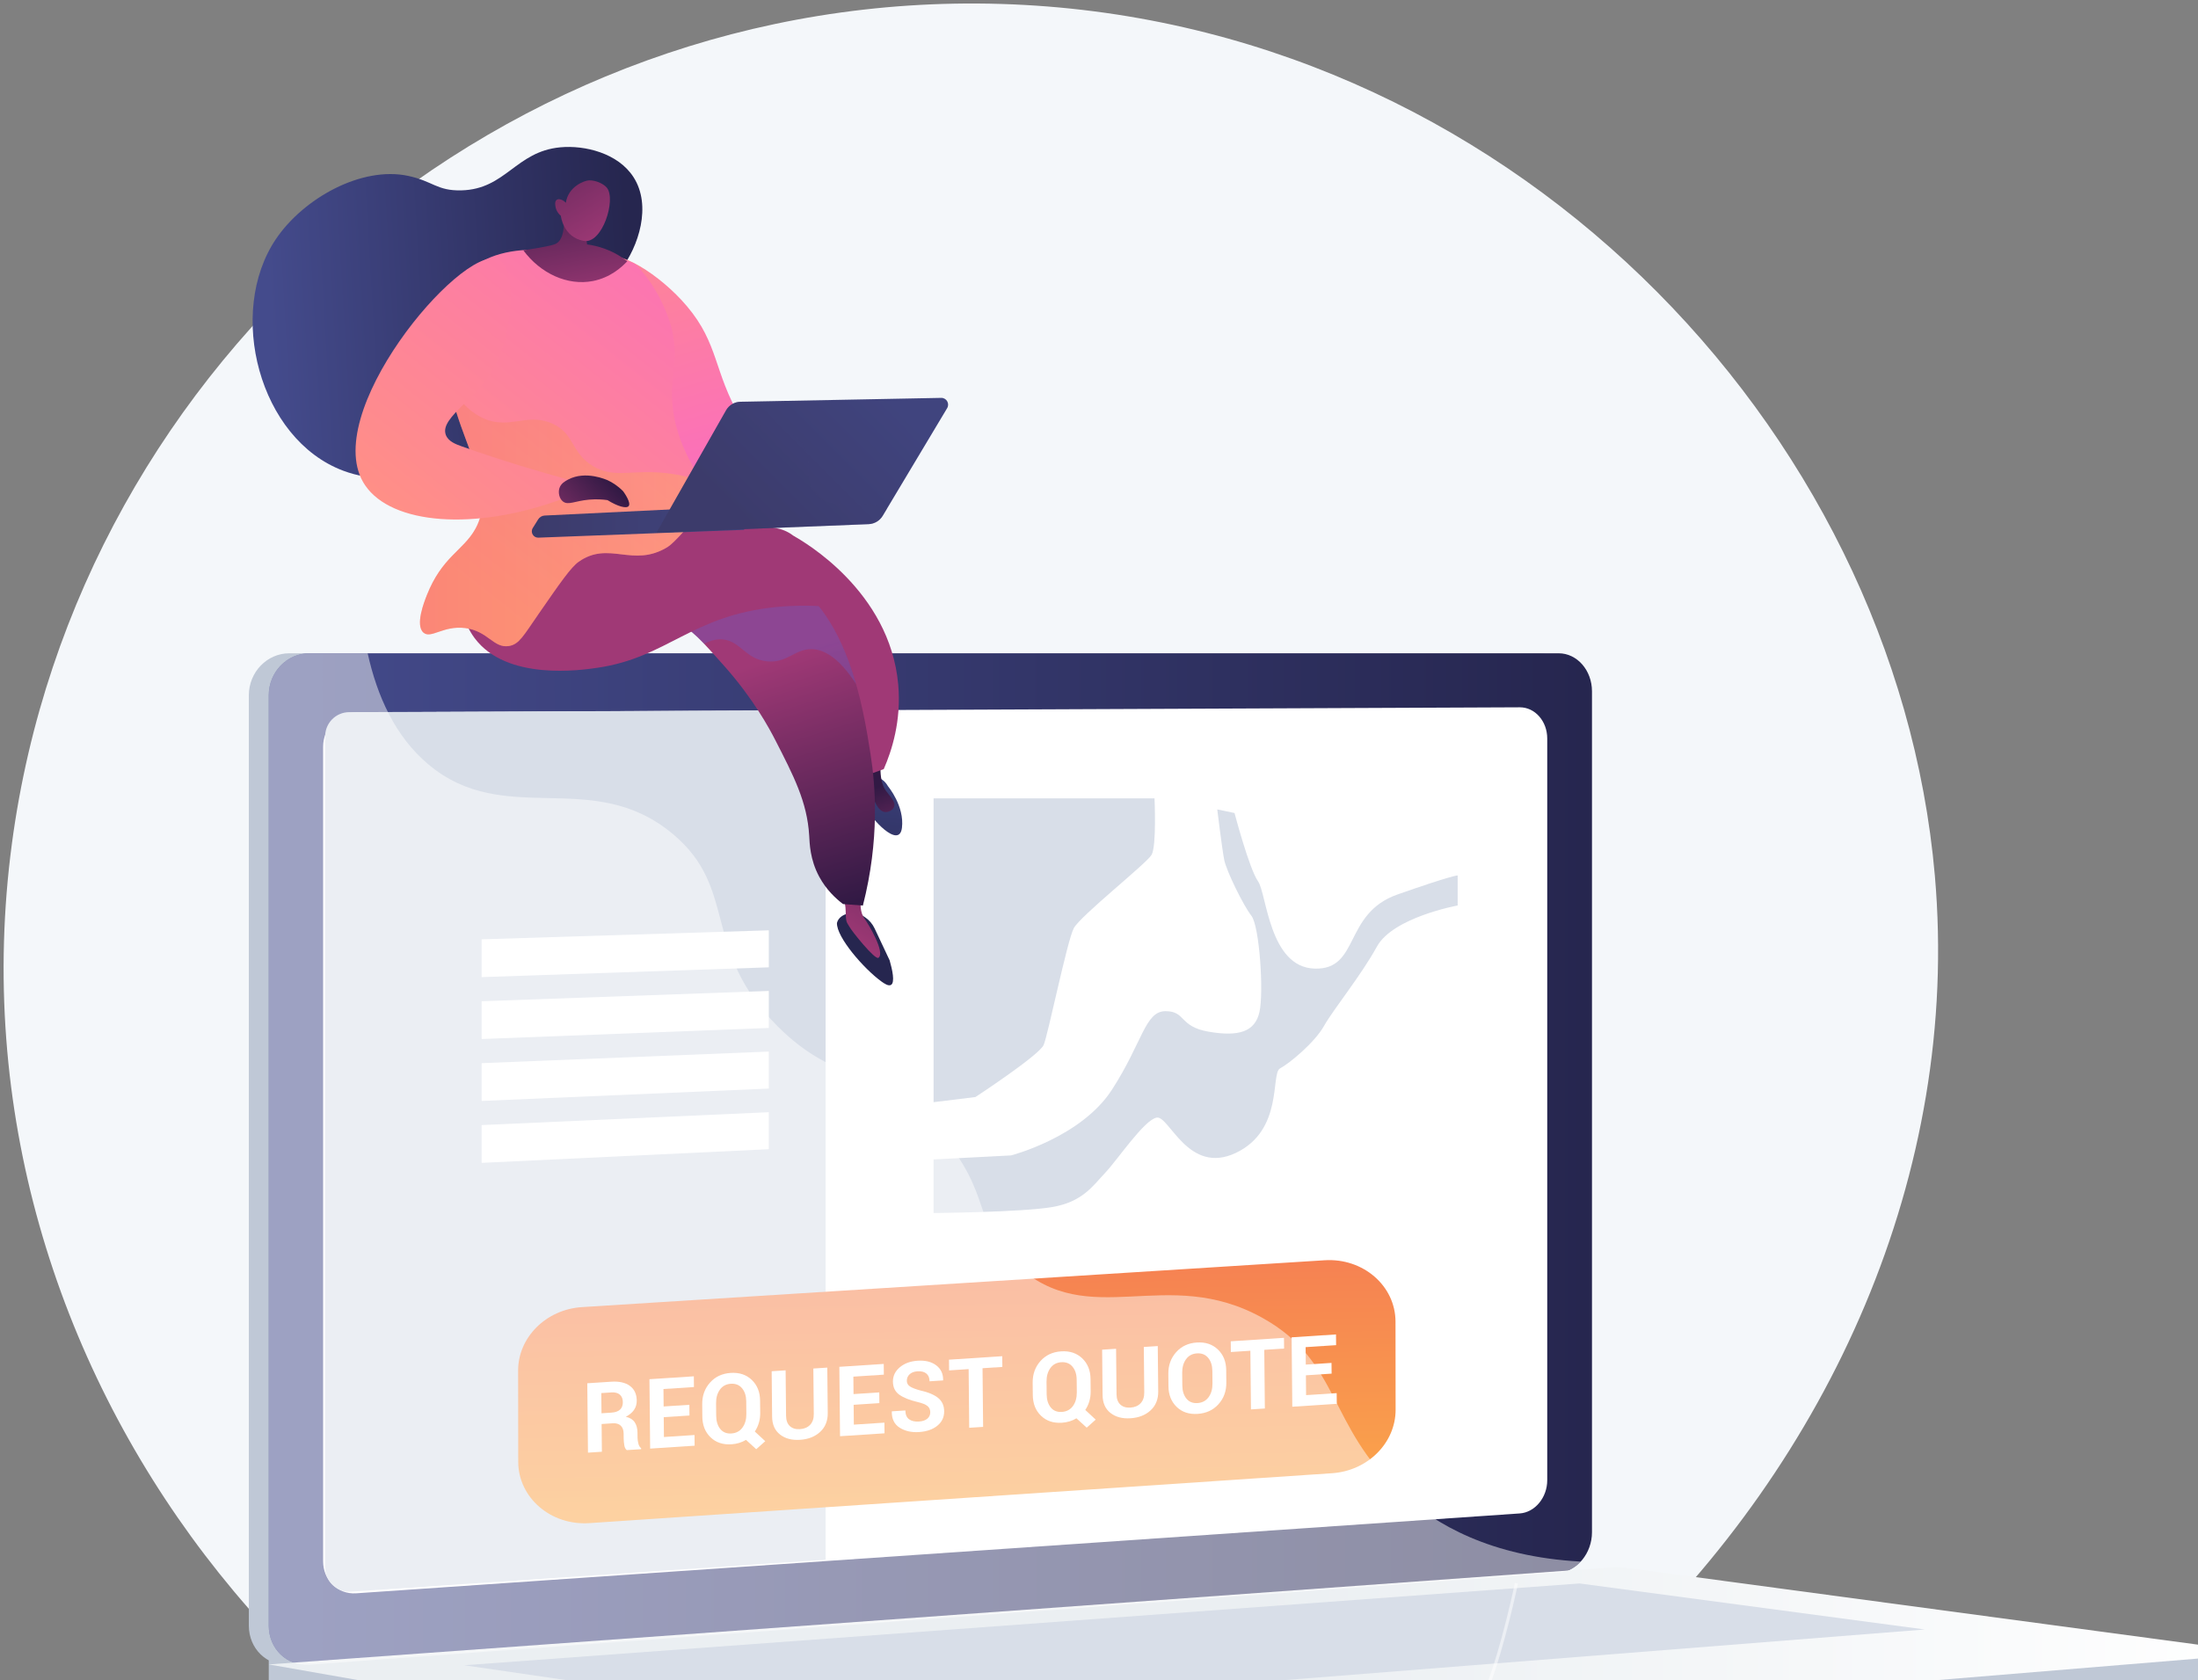 <svg width="344" height="263" viewBox="0 0 344 263" fill="none" xmlns="http://www.w3.org/2000/svg">
<rect x="0" y="0" width="344" height="263" fill="#808080" stroke="none"/>
<path d="M156.656 0.617C79.15 -1.737 12.014 56.097 1.871 131.982C-9.219 214.952 51.819 289.605 126.924 301.562C220.342 316.434 310.952 230.396 302.817 137.058C296.687 66.736 235.442 3.009 156.656 0.617Z" fill="#F4F7FA"/>
<path d="M354.037 258.771L42.062 256.112V263.98C42.062 266.116 43.423 267.931 45.266 268.255L133.483 283.749C134.53 283.933 135.592 283.982 136.648 283.894L350.647 266.229C352.557 266.071 354.037 264.25 354.037 262.055L354.037 258.771Z" fill="#BFC8D6"/>
<path d="M240.823 246.162L45.289 260.556C41.79 260.813 38.945 258.076 38.945 254.442V108.833C38.945 105.199 41.79 102.253 45.289 102.253H240.823C243.706 102.253 246.037 104.916 246.037 108.202V239.829C246.037 243.114 243.706 245.95 240.823 246.162Z" fill="#BFC8D6"/>
<path d="M243.941 246.162L48.406 260.556C44.907 260.813 42.062 258.076 42.062 254.442V108.833C42.062 105.199 44.907 102.253 48.406 102.253H243.941C246.823 102.253 249.154 104.916 249.154 108.201V239.829C249.154 243.114 246.823 245.95 243.941 246.162Z" fill="url(#paint0_linear_483_26424)"/>
<path d="M237.849 236.882L55.73 249.385C52.882 249.58 50.568 247.334 50.568 244.367V116.886C50.568 113.919 52.882 111.504 55.73 111.492L237.849 110.707C240.227 110.696 242.151 112.879 242.151 115.581V231.693C242.151 234.396 240.227 236.719 237.849 236.882Z" fill="white"/>
<path d="M251.734 245.363L42.062 260.514L133.483 276.571C134.53 276.755 135.592 276.804 136.648 276.717L354.037 258.771L255.069 245.466C253.962 245.317 252.846 245.283 251.734 245.363Z" fill="url(#paint1_linear_483_26424)"/>
<path d="M72.658 260.645L247.216 247.843L301.24 255.047L128.186 268.732L72.658 260.645Z" fill="#D8DEE8"/>
<path d="M129.214 244.127L54.919 249.126C52.739 249.272 50.891 247.544 50.891 245.359V115.24C50.891 113.161 52.572 111.474 54.651 111.465L129.214 111.164V244.127Z" fill="#D8DEE8"/>
<path d="M120.323 151.406L75.375 152.939V147.023L120.323 145.614V151.406Z" fill="white"/>
<path d="M120.323 160.895L75.375 162.63V156.714L120.323 155.103V160.895Z" fill="white"/>
<path d="M120.323 170.385L75.375 172.321V166.405L120.323 164.592V170.385Z" fill="white"/>
<path d="M120.323 179.874L75.375 182.012V176.097L120.323 174.081V179.874Z" fill="white"/>
<path d="M208.471 230.589L92.244 238.399C86.202 238.805 81.114 234.415 81.107 228.791L81.09 214.533C81.084 209.314 85.479 204.942 91.086 204.588L207.314 197.255C213.339 196.875 218.398 201.259 218.405 206.866L218.421 220.647C218.428 225.849 214.059 230.214 208.471 230.589Z" fill="url(#paint2_linear_483_26424)"/>
<path d="M94.155 222.886L94.199 227.227L92.022 227.369L91.914 216.509L95.671 216.263C96.909 216.183 97.879 216.402 98.583 216.92C99.287 217.439 99.644 218.204 99.654 219.213C99.659 219.77 99.516 220.261 99.225 220.685C98.933 221.11 98.505 221.465 97.941 221.751C98.584 221.898 99.048 222.183 99.333 222.608C99.619 223.032 99.764 223.57 99.771 224.221L99.779 225.019C99.782 225.323 99.826 225.637 99.911 225.962C99.997 226.288 100.139 226.523 100.34 226.669L100.341 226.826L98.097 226.972C97.897 226.826 97.766 226.571 97.706 226.207C97.645 225.843 97.613 225.489 97.609 225.146L97.602 224.377C97.596 223.835 97.444 223.424 97.146 223.142C96.847 222.861 96.427 222.737 95.885 222.773L94.155 222.886ZM94.139 221.207L95.682 221.107C96.293 221.067 96.747 220.908 97.042 220.63C97.338 220.352 97.483 219.959 97.478 219.452C97.473 218.955 97.319 218.569 97.015 218.296C96.712 218.022 96.269 217.904 95.688 217.942L94.107 218.045L94.139 221.207Z" fill="white"/>
<path d="M107.905 221.556L103.88 221.818L103.91 224.921L108.696 224.609L108.713 226.28L101.751 226.734L101.643 215.874L108.59 215.421L108.607 217.099L103.836 217.41L103.863 220.14L107.889 219.878L107.905 221.556Z" fill="white"/>
<path d="M118.977 221.155C118.983 221.702 118.912 222.221 118.765 222.713C118.618 223.206 118.408 223.655 118.133 224.061L119.767 225.574L118.355 226.83L116.751 225.368C116.42 225.568 116.065 225.727 115.686 225.844C115.307 225.961 114.906 226.033 114.483 226.06C113.142 226.148 112.049 225.784 111.205 224.968C110.362 224.152 109.933 223.078 109.92 221.745L109.901 219.791C109.887 218.463 110.293 217.336 111.117 216.409C111.94 215.482 113.021 214.975 114.357 214.888C115.704 214.8 116.804 215.165 117.658 215.982C118.511 216.8 118.945 217.873 118.958 219.2L118.977 221.155ZM116.789 219.327C116.78 218.482 116.562 217.802 116.134 217.287C115.706 216.773 115.12 216.54 114.374 216.588C113.639 216.636 113.069 216.945 112.664 217.514C112.259 218.082 112.061 218.789 112.07 219.635L112.089 221.604C112.098 222.464 112.311 223.152 112.729 223.667C113.147 224.182 113.726 224.415 114.467 224.367C115.212 224.319 115.791 224.009 116.203 223.44C116.615 222.871 116.817 222.156 116.808 221.296L116.789 219.327Z" fill="white"/>
<path d="M129.477 214.058L129.547 221.167C129.56 222.39 129.163 223.374 128.36 224.118C127.557 224.862 126.509 225.276 125.218 225.36C123.93 225.444 122.882 225.167 122.073 224.528C121.263 223.889 120.852 222.958 120.84 221.735L120.77 214.626L122.954 214.484L123.024 221.592C123.032 222.318 123.231 222.86 123.622 223.218C124.014 223.575 124.54 223.732 125.201 223.689C125.872 223.646 126.402 223.42 126.791 223.011C127.18 222.603 127.37 222.035 127.363 221.309L127.292 214.201L129.477 214.058Z" fill="white"/>
<path d="M137.626 219.617L133.6 219.88L133.631 222.983L138.417 222.671L138.434 224.342L131.471 224.796L131.363 213.935L138.311 213.482L138.327 215.16L133.557 215.472L133.584 218.202L137.609 217.939L137.626 219.617Z" fill="white"/>
<path d="M145.591 221.038C145.587 220.62 145.438 220.294 145.145 220.06C144.852 219.825 144.339 219.62 143.606 219.444C142.35 219.147 141.395 218.764 140.742 218.294C140.088 217.824 139.757 217.147 139.748 216.262C139.739 215.372 140.097 214.621 140.822 214.009C141.547 213.397 142.476 213.054 143.609 212.98C144.812 212.901 145.783 213.141 146.522 213.7C147.26 214.259 147.623 215.032 147.607 216.018L147.593 216.064L145.483 216.201C145.478 215.659 145.31 215.253 144.979 214.984C144.648 214.714 144.187 214.599 143.595 214.637C143.059 214.672 142.645 214.829 142.355 215.106C142.064 215.384 141.921 215.724 141.925 216.127C141.928 216.495 142.09 216.787 142.411 217.002C142.731 217.218 143.283 217.432 144.065 217.644C145.262 217.905 146.175 218.287 146.807 218.791C147.439 219.294 147.759 219.991 147.768 220.881C147.777 221.811 147.421 222.568 146.701 223.153C145.981 223.737 145.024 224.068 143.832 224.146C142.664 224.222 141.658 223.997 140.815 223.469C139.972 222.942 139.557 222.101 139.571 220.946L139.585 220.9L141.695 220.762C141.701 221.404 141.895 221.864 142.275 222.143C142.656 222.421 143.169 222.54 143.816 222.497C144.397 222.459 144.839 222.309 145.143 222.045C145.446 221.782 145.595 221.446 145.591 221.038Z" fill="white"/>
<path d="M156.874 213.951L153.773 214.153L153.864 223.335L151.688 223.477L151.597 214.295L148.54 214.494L148.523 212.816L156.857 212.272L156.874 213.951Z" fill="white"/>
<path d="M170.696 217.781C170.701 218.328 170.631 218.847 170.484 219.34C170.337 219.832 170.127 220.281 169.852 220.687L171.486 222.2L170.074 223.457L168.47 221.994C168.139 222.195 167.784 222.353 167.405 222.47C167.026 222.587 166.624 222.659 166.202 222.687C164.86 222.774 163.768 222.41 162.924 221.594C162.08 220.779 161.652 219.705 161.639 218.372L161.619 216.417C161.606 215.09 162.012 213.962 162.835 213.035C163.659 212.109 164.739 211.601 166.076 211.514C167.423 211.426 168.523 211.791 169.376 212.609C170.23 213.426 170.663 214.499 170.676 215.827L170.696 217.781ZM168.507 215.953C168.499 215.108 168.281 214.428 167.853 213.914C167.425 213.399 166.839 213.166 166.093 213.215C165.357 213.263 164.787 213.571 164.383 214.14C163.978 214.709 163.78 215.416 163.789 216.261L163.808 218.23C163.817 219.09 164.03 219.778 164.448 220.293C164.866 220.808 165.445 221.042 166.185 220.993C166.931 220.945 167.51 220.636 167.922 220.067C168.333 219.497 168.535 218.783 168.527 217.922L168.507 215.953Z" fill="white"/>
<path d="M181.197 210.685L181.268 217.793C181.28 219.016 180.884 220 180.081 220.744C179.278 221.488 178.23 221.902 176.938 221.987C175.651 222.071 174.603 221.793 173.793 221.154C172.984 220.516 172.573 219.584 172.561 218.361L172.49 211.253L174.674 211.11L174.745 218.219C174.752 218.945 174.951 219.487 175.343 219.844C175.734 220.202 176.261 220.359 176.921 220.316C177.592 220.272 178.122 220.046 178.511 219.637C178.9 219.229 179.091 218.662 179.083 217.936L179.013 210.827L181.197 210.685Z" fill="white"/>
<path d="M191.928 216.396C191.942 217.734 191.533 218.864 190.702 219.786C189.87 220.709 188.781 221.214 187.434 221.302C186.093 221.389 185 221.025 184.157 220.21C183.313 219.394 182.885 218.32 182.871 216.987L182.852 215.033C182.839 213.705 183.244 212.578 184.068 211.651C184.891 210.724 185.972 210.217 187.309 210.129C188.655 210.042 189.755 210.406 190.609 211.224C191.462 212.041 191.896 213.114 191.909 214.442L191.928 216.396ZM189.74 214.568C189.731 213.723 189.513 213.043 189.086 212.529C188.658 212.014 188.071 211.781 187.326 211.83C186.59 211.878 186.02 212.187 185.616 212.755C185.211 213.324 185.013 214.031 185.021 214.876L185.041 216.845C185.049 217.706 185.262 218.393 185.68 218.908C186.098 219.423 186.677 219.657 187.418 219.609C188.163 219.56 188.742 219.251 189.154 218.682C189.566 218.113 189.768 217.398 189.759 216.538L189.74 214.568Z" fill="white"/>
<path d="M200.968 211.074L197.867 211.277L197.958 220.459L195.782 220.601L195.69 211.419L192.634 211.618L192.617 209.94L200.951 209.396L200.968 211.074Z" fill="white"/>
<path d="M208.407 215L204.382 215.263L204.412 218.366L209.198 218.053L209.215 219.724L202.252 220.179L202.145 209.318L209.092 208.865L209.109 210.543L204.338 210.854L204.365 213.585L208.39 213.322L208.407 215Z" fill="white"/>
<path d="M158.231 180.846C158.231 180.846 169.2 178.028 174.025 170.561C178.85 163.094 179.194 158.269 182.411 158.269C185.628 158.269 184.479 160.682 189.189 161.486C193.899 162.29 196.426 161.486 197.115 158.384C197.805 155.283 197.115 144.943 195.852 143.335C194.588 141.727 191.946 136.328 191.601 134.604C191.257 132.881 190.509 126.693 190.509 126.693L193.21 127.252C193.21 127.252 195.507 135.983 196.886 137.936C198.264 139.889 198.609 151.377 205.731 151.606C212.854 151.836 210.211 142.99 218.712 140.004C227.213 137.017 228.132 137.017 228.132 137.017V141.727C228.132 141.727 218.023 143.565 215.496 148.16C212.968 152.755 208.718 157.925 207.225 160.567C205.731 163.209 201.825 166.426 200.332 167.23C198.838 168.034 200.906 176.879 193.439 180.441C185.972 184.002 182.985 174.582 181.032 174.927C179.079 175.271 174.944 181.475 172.991 183.543C171.038 185.61 169.43 188.138 164.605 188.942C159.78 189.746 146.109 189.861 146.109 189.861V181.475L158.231 180.846Z" fill="#D8DEE8"/>
<path d="M152.657 171.71C152.657 171.71 162.652 165.162 163.341 163.554C164.03 161.945 167.017 147.241 168.051 145.288C169.085 143.335 179.424 135.179 180.228 133.8C181.032 132.422 180.688 124.955 180.688 124.955H146.109V172.514L152.657 171.71Z" fill="#D8DEE8"/>
<path opacity="0.48" d="M48.406 260.556L242.951 246.235L243.94 246.162C245.263 246.064 246.466 245.411 247.384 244.419C233.385 243.653 224.689 238.684 219.08 233.551C207.816 223.242 209.769 213.076 197.622 206.298C182.471 197.843 170.558 208.556 159.06 197.986C152.09 191.578 155.512 186.8 146.935 177.224C137.436 166.618 131.251 170.183 121.704 160.637C109.633 148.567 115.671 139.177 105.273 130.511C92.658 119.998 79.055 129.729 67.047 119.646C61.868 115.298 59.026 108.976 57.542 102.253H48.406C44.907 102.253 42.062 105.199 42.062 108.833V254.442C42.062 258.076 44.907 260.813 48.406 260.556Z" fill="white"/>
<path d="M63.89 27.532C56.554 25.958 47.476 31.072 43.198 37.393C35.419 48.886 40.541 68.754 53.734 73.682C62.245 76.862 73.292 73.517 78.132 66.897C82.535 60.876 79.33 55.525 84.816 50.072C89.411 45.504 93.278 47.226 97.125 42.252C99.957 38.589 102.022 32.195 99.149 27.728C96.728 23.963 91.527 22.7 87.686 23.058C80.707 23.71 79.162 29.629 72.198 29.796C68.391 29.887 67.787 28.368 63.89 27.532Z" fill="url(#paint3_linear_483_26424)"/>
<path d="M94.391 40.414C96.528 38.792 103.259 42.9 107.511 47.928C112.506 53.835 111.687 58.183 115.865 65.338C117.942 68.895 121.615 73.763 128.487 78.358C127.859 79.591 127.232 80.826 126.604 82.06C123.09 81.954 116.239 81.209 110.216 76.445C106.032 73.135 104.093 69.077 100.385 61.096C96.664 53.085 91.719 42.441 94.391 40.414Z" fill="url(#paint4_linear_483_26424)"/>
<path d="M139.234 150.313L136.88 145.313C136.546 144.603 136.025 143.997 135.372 143.56L134.207 142.78C134.207 142.78 131.421 142.706 130.988 144.457C130.895 146.681 135.216 151.649 137.948 153.622C138.402 153.949 139.049 154.386 139.442 154.161C140.108 153.781 139.641 151.735 139.234 150.313Z" fill="url(#paint5_linear_483_26424)"/>
<path d="M134.811 140.061C134.44 142.206 134.909 143.324 135.415 143.951C135.77 144.391 138.656 149.15 137.471 149.919C136.936 150.265 133.269 145.712 132.914 145.015C132.592 144.383 132.382 144.532 132.363 142.811C132.351 141.677 132.121 140.765 131.939 140.195C132.897 140.15 133.854 140.106 134.811 140.061Z" fill="url(#paint6_linear_483_26424)"/>
<path d="M138.978 123.064C138.978 123.064 141.583 126.172 141.159 129.579C140.735 132.986 136.173 128.005 135.537 126.321C134.901 124.638 134.158 122.239 134.158 122.239C134.158 122.239 137.357 120.249 138.978 123.064Z" fill="url(#paint7_linear_483_26424)"/>
<path d="M137.985 118.201C137.985 118.201 137.279 121.822 138.626 123.733C139.298 124.685 140.203 125.492 139.937 126.267C139.758 126.786 139.081 127.159 138.507 127.1C137.408 126.987 136.799 125.303 136.369 124.115C135.735 122.36 135.381 118.604 135.381 118.604L137.985 118.201Z" fill="url(#paint8_linear_483_26424)"/>
<path d="M135.909 121.253C136.71 120.961 137.511 120.67 138.312 120.378C139.562 117.523 141.087 112.835 140.578 107.136C139.268 92.481 125.713 84.715 124.208 83.884C120.515 85.737 116.774 88.351 116.639 91.646C116.469 95.783 122.104 97.969 127.401 104.018C130.581 107.649 133.979 113.059 135.909 121.253Z" fill="url(#paint9_linear_483_26424)"/>
<path d="M135.046 141.738C137.693 131.398 137.017 122.961 136.253 118.1C135.099 110.754 132.752 95.81 122.775 90.238C120.596 89.021 117.481 87.931 113.685 84.548C110.515 81.723 108.5 78.752 107.285 76.659C93.942 72.745 81.634 74.331 76.204 81.487C75.576 82.314 74.005 84.107 73.701 86.752C73.015 92.719 78.879 99.903 85.457 101.403C93.819 103.309 98.669 94.724 106.077 97.581C108.15 98.38 109.906 100.36 113.42 104.32C117.89 109.357 120.403 114.006 121.353 115.866C124.184 121.405 126.331 125.494 126.644 130.793C126.717 132.027 126.76 134.521 128.206 137.211C129.316 139.276 130.82 140.653 131.94 141.503C132.975 141.581 134.011 141.66 135.046 141.738Z" fill="url(#paint10_linear_483_26424)"/>
<path opacity="0.3" d="M73.701 86.752C74.005 84.107 75.576 82.314 76.204 81.487C81.634 74.331 93.941 72.745 107.285 76.659C108.5 78.752 110.515 81.723 113.685 84.548C117.481 87.931 120.596 89.021 122.775 90.238C128.867 93.641 132.111 100.537 133.98 107.064C131.208 102.767 128.835 101.624 126.999 101.604C124.371 101.575 123.197 103.822 120.059 103.515C116.705 103.187 115.938 100.414 113.219 100.095C112.405 100 111.404 100.126 110.201 100.766C108.596 99.085 107.4 98.091 106.077 97.581C98.669 94.724 93.819 103.31 85.457 101.403C78.879 99.903 73.015 92.719 73.701 86.752Z" fill="url(#paint11_linear_483_26424)"/>
<path d="M128.132 94.862C126.622 94.782 124.296 94.736 121.491 95.013C108.177 96.329 104.507 102.914 93.504 104.521C90.901 104.901 79.312 106.594 74.292 99.894C70.689 95.084 71.234 86.796 75.175 83.536C76.843 82.157 78.495 82.195 89.179 82.292C93.202 82.328 97.226 82.341 101.249 82.392C118.28 82.609 121.537 81.43 124.636 84.247C126.081 85.561 128.195 88.383 128.132 94.862Z" fill="url(#paint12_linear_483_26424)"/>
<path d="M92.178 40.219C92.178 40.219 78.736 36.299 72.815 43.001C71.728 44.231 70.869 45.849 70.243 48.973C67.057 64.889 79.11 74.449 74.361 82.846C72.475 86.18 69.154 87.185 66.794 93.177C66.394 94.192 64.949 97.862 66.275 99.018C67.443 100.036 69.364 97.886 72.776 98.301C76.389 98.741 77.234 101.517 79.665 101.113C81.25 100.849 81.933 99.496 84.269 96.122C87.649 91.237 89.34 88.795 90.551 87.938C95.332 84.559 99.028 88.966 104.48 85.62C106.453 84.409 113.767 74.993 111.615 77.579C106.494 71.19 105.304 65.919 105.182 62.255C105.047 58.237 106.206 56.41 105.182 51.661C105.182 51.661 104.039 46.361 99.917 41.811C99.325 41.157 98.62 40.477 92.178 40.219Z" fill="url(#paint13_linear_483_26424)"/>
<path d="M87.861 31.5C88.043 32.35 88.97 36.914 87.103 38.089C86.698 38.343 85.92 38.489 84.364 38.781C83.346 38.972 82.491 39.089 81.889 39.161C84.615 42.845 88.844 44.749 92.781 43.989C95.551 43.454 97.37 41.756 98.172 40.889C97.369 40.267 96.185 39.496 94.621 38.927C93.597 38.555 92.66 38.36 91.888 38.257C91.751 37.375 91.613 36.494 91.476 35.612C90.271 34.241 89.066 32.87 87.861 31.5Z" fill="url(#paint14_linear_483_26424)"/>
<path d="M87.774 33.774C87.774 33.774 88.112 37.119 91.363 37.709C94.274 38.236 96.466 31.201 94.976 29.382C94.479 28.775 93.252 28.197 92.189 28.228C91.441 28.25 88.914 29.212 88.561 31.74C88.058 31.21 87.431 31.057 87.122 31.279C86.73 31.561 86.94 32.38 86.988 32.565C87.153 33.208 87.572 33.606 87.774 33.774Z" fill="url(#paint15_linear_483_26424)"/>
<path opacity="0.3" d="M111.615 77.579C110.999 76.81 110.443 76.059 109.936 75.323C107.111 74.377 104.668 74.025 102.696 73.929C98.25 73.713 95.816 74.759 92.789 72.938C89.354 70.871 89.962 68.001 86.647 66.399C83.157 64.713 80.69 66.619 77.334 66.003C75.306 65.632 72.837 64.276 70.317 60.321C72.247 69.842 77.859 76.661 74.361 82.846C72.475 86.18 69.154 87.185 66.794 93.177C66.394 94.192 64.949 97.861 66.275 99.017C67.443 100.036 69.364 97.886 72.776 98.301C76.389 98.741 77.234 101.517 79.665 101.112C81.25 100.849 81.933 99.496 84.269 96.121C87.649 91.237 89.34 88.794 90.551 87.938C95.332 84.559 99.028 88.966 104.48 85.62C106.454 84.408 113.767 74.992 111.615 77.579Z" fill="url(#paint16_linear_483_26424)"/>
<path d="M115.664 79.213L85.247 80.693C84.829 80.713 84.447 80.938 84.225 81.293L83.384 82.644C82.965 83.317 83.468 84.184 84.26 84.154L116.479 82.927L115.664 79.213Z" fill="url(#paint17_linear_483_26424)"/>
<path d="M147.301 62.275L115.876 62.884C114.947 62.901 114.095 63.408 113.636 64.216L102.754 83.362L135.942 82.04C136.853 82.004 137.684 81.51 138.152 80.728L148.234 63.885C148.663 63.168 148.136 62.258 147.301 62.275Z" fill="url(#paint18_linear_483_26424)"/>
<path opacity="0.3" d="M113.636 64.216C114.095 63.408 114.947 62.901 115.876 62.883L116.565 62.87C116.668 63.885 116.979 64.812 117.6 65.561C119.537 67.9 122.757 66.458 125.156 68.933C127.792 71.652 125.357 74.889 127.714 77.419C130.194 80.083 134.205 77.914 138.816 79.619L138.152 80.728C137.684 81.51 136.853 82.003 135.942 82.04L102.754 83.362L113.636 64.216Z" fill="url(#paint19_linear_483_26424)"/>
<path d="M87.726 78.196C88.122 77.151 88.518 76.105 88.914 75.06C84.538 73.86 78.487 72.088 72.28 69.87C71.308 69.522 70.153 69.092 69.774 68.069C68.713 65.199 75.46 62.226 78.083 55.96C80.509 50.166 80.652 41.489 77.836 40.539C71.978 38.562 49.724 65.057 57.145 75.959C61.339 82.121 74.27 83.103 87.726 78.196Z" fill="url(#paint20_linear_483_26424)"/>
<path d="M88.915 75.06C91.662 73.601 94.95 75.097 95.162 75.197C95.765 75.481 96.644 75.989 97.531 76.896C97.631 77.032 98.823 78.684 98.389 79.213C98.041 79.636 96.694 79.285 95.074 78.278C94.395 78.183 93.385 78.095 92.174 78.207C89.951 78.412 88.932 79.114 88.125 78.508C87.534 78.064 87.332 77.126 87.545 76.428C87.774 75.679 88.45 75.307 88.915 75.06Z" fill="url(#paint21_linear_483_26424)"/>
<g opacity="0.5">
<path d="M227.81 290.661C226.847 284.208 229.955 270.621 232.519 264.103C235.017 257.752 237.067 247.866 237.088 247.767L237.567 247.866C237.547 247.966 235.488 257.891 232.974 264.282C230.43 270.751 227.343 284.215 228.295 290.589L227.81 290.661Z" fill="white"/>
</g>
<defs>
<linearGradient id="paint0_linear_483_26424" x1="42.062" y1="181.413" x2="249.154" y2="181.413" gradientUnits="userSpaceOnUse">
<stop stop-color="#444B8C"/>
<stop offset="0.996" stop-color="#26264F"/>
</linearGradient>
<linearGradient id="paint1_linear_483_26424" x1="42.062" y1="261.04" x2="354.037" y2="261.04" gradientUnits="userSpaceOnUse">
<stop offset="0.494" stop-color="#EBEFF2"/>
<stop offset="1" stop-color="white"/>
</linearGradient>
<linearGradient id="paint2_linear_483_26424" x1="149.816" y1="267.374" x2="148.405" y2="178.247" gradientUnits="userSpaceOnUse">
<stop stop-color="#FFC444"/>
<stop offset="0.996" stop-color="#F36F56"/>
</linearGradient>
<linearGradient id="paint3_linear_483_26424" x1="42.37" y1="50.849" x2="99.162" y2="47.539" gradientUnits="userSpaceOnUse">
<stop stop-color="#444B8C"/>
<stop offset="0.996" stop-color="#26264F"/>
</linearGradient>
<linearGradient id="paint4_linear_483_26424" x1="98.673" y1="20.411" x2="114.636" y2="73.055" gradientUnits="userSpaceOnUse">
<stop stop-color="#FF9085"/>
<stop offset="1" stop-color="#FB6FBB"/>
</linearGradient>
<linearGradient id="paint5_linear_483_26424" x1="139.605" y1="110.623" x2="135.784" y2="145.266" gradientUnits="userSpaceOnUse">
<stop stop-color="#444B8C"/>
<stop offset="0.996" stop-color="#26264F"/>
</linearGradient>
<linearGradient id="paint6_linear_483_26424" x1="149.873" y1="119.451" x2="132.934" y2="148.108" gradientUnits="userSpaceOnUse">
<stop stop-color="#311944"/>
<stop offset="1" stop-color="#A03976"/>
</linearGradient>
<linearGradient id="paint7_linear_483_26424" x1="139.348" y1="110.595" x2="135.527" y2="145.238" gradientUnits="userSpaceOnUse">
<stop stop-color="#444B8C"/>
<stop offset="0.996" stop-color="#26264F"/>
</linearGradient>
<linearGradient id="paint8_linear_483_26424" x1="137.857" y1="122.94" x2="143.334" y2="137.205" gradientUnits="userSpaceOnUse">
<stop stop-color="#311944"/>
<stop offset="1" stop-color="#A03976"/>
</linearGradient>
<linearGradient id="paint9_linear_483_26424" x1="1376.92" y1="1375.07" x2="1331.88" y2="1329.08" gradientUnits="userSpaceOnUse">
<stop stop-color="#311944"/>
<stop offset="1" stop-color="#A03976"/>
</linearGradient>
<linearGradient id="paint10_linear_483_26424" x1="118.99" y1="146.148" x2="106.786" y2="107.523" gradientUnits="userSpaceOnUse">
<stop stop-color="#311944"/>
<stop offset="1" stop-color="#A03976"/>
</linearGradient>
<linearGradient id="paint11_linear_483_26424" x1="118.989" y1="146.148" x2="106.785" y2="107.523" gradientUnits="userSpaceOnUse">
<stop stop-color="#AA80F9"/>
<stop offset="0.996" stop-color="#6165D7"/>
</linearGradient>
<linearGradient id="paint12_linear_483_26424" x1="1366.02" y1="1385.75" x2="1320.99" y2="1339.75" gradientUnits="userSpaceOnUse">
<stop stop-color="#311944"/>
<stop offset="1" stop-color="#A03976"/>
</linearGradient>
<linearGradient id="paint13_linear_483_26424" x1="69.791" y1="88.694" x2="111.872" y2="35.456" gradientUnits="userSpaceOnUse">
<stop stop-color="#FF9085"/>
<stop offset="1" stop-color="#FB6FBB"/>
</linearGradient>
<linearGradient id="paint14_linear_483_26424" x1="87.276" y1="25.415" x2="91.62" y2="48.455" gradientUnits="userSpaceOnUse">
<stop stop-color="#311944"/>
<stop offset="1" stop-color="#A03976"/>
</linearGradient>
<linearGradient id="paint15_linear_483_26424" x1="79.132" y1="11.894" x2="95.072" y2="38.035" gradientUnits="userSpaceOnUse">
<stop stop-color="#311944"/>
<stop offset="1" stop-color="#A03976"/>
</linearGradient>
<linearGradient id="paint16_linear_483_26424" x1="112.008" y1="80.737" x2="65.727" y2="80.737" gradientUnits="userSpaceOnUse">
<stop stop-color="#FFC444"/>
<stop offset="0.996" stop-color="#F36F56"/>
</linearGradient>
<linearGradient id="paint17_linear_483_26424" x1="116.479" y1="81.684" x2="83.233" y2="81.684" gradientUnits="userSpaceOnUse">
<stop stop-color="#40447E"/>
<stop offset="0.996" stop-color="#3C3B6B"/>
</linearGradient>
<linearGradient id="paint18_linear_483_26424" x1="137.74" y1="60.712" x2="115.942" y2="82.335" gradientUnits="userSpaceOnUse">
<stop stop-color="#40447E"/>
<stop offset="0.996" stop-color="#3C3B6B"/>
</linearGradient>
<linearGradient id="paint19_linear_483_26424" x1="137.74" y1="60.712" x2="115.942" y2="82.335" gradientUnits="userSpaceOnUse">
<stop stop-color="#40447E"/>
<stop offset="0.996" stop-color="#3C3B6B"/>
</linearGradient>
<linearGradient id="paint20_linear_483_26424" x1="61.853" y1="82.498" x2="105.409" y2="27.393" gradientUnits="userSpaceOnUse">
<stop stop-color="#FF9085"/>
<stop offset="1" stop-color="#FB6FBB"/>
</linearGradient>
<linearGradient id="paint21_linear_483_26424" x1="95.659" y1="75.128" x2="84.608" y2="85.543" gradientUnits="userSpaceOnUse">
<stop stop-color="#311944"/>
<stop offset="1" stop-color="#A03976"/>
</linearGradient>
</defs>
</svg>
